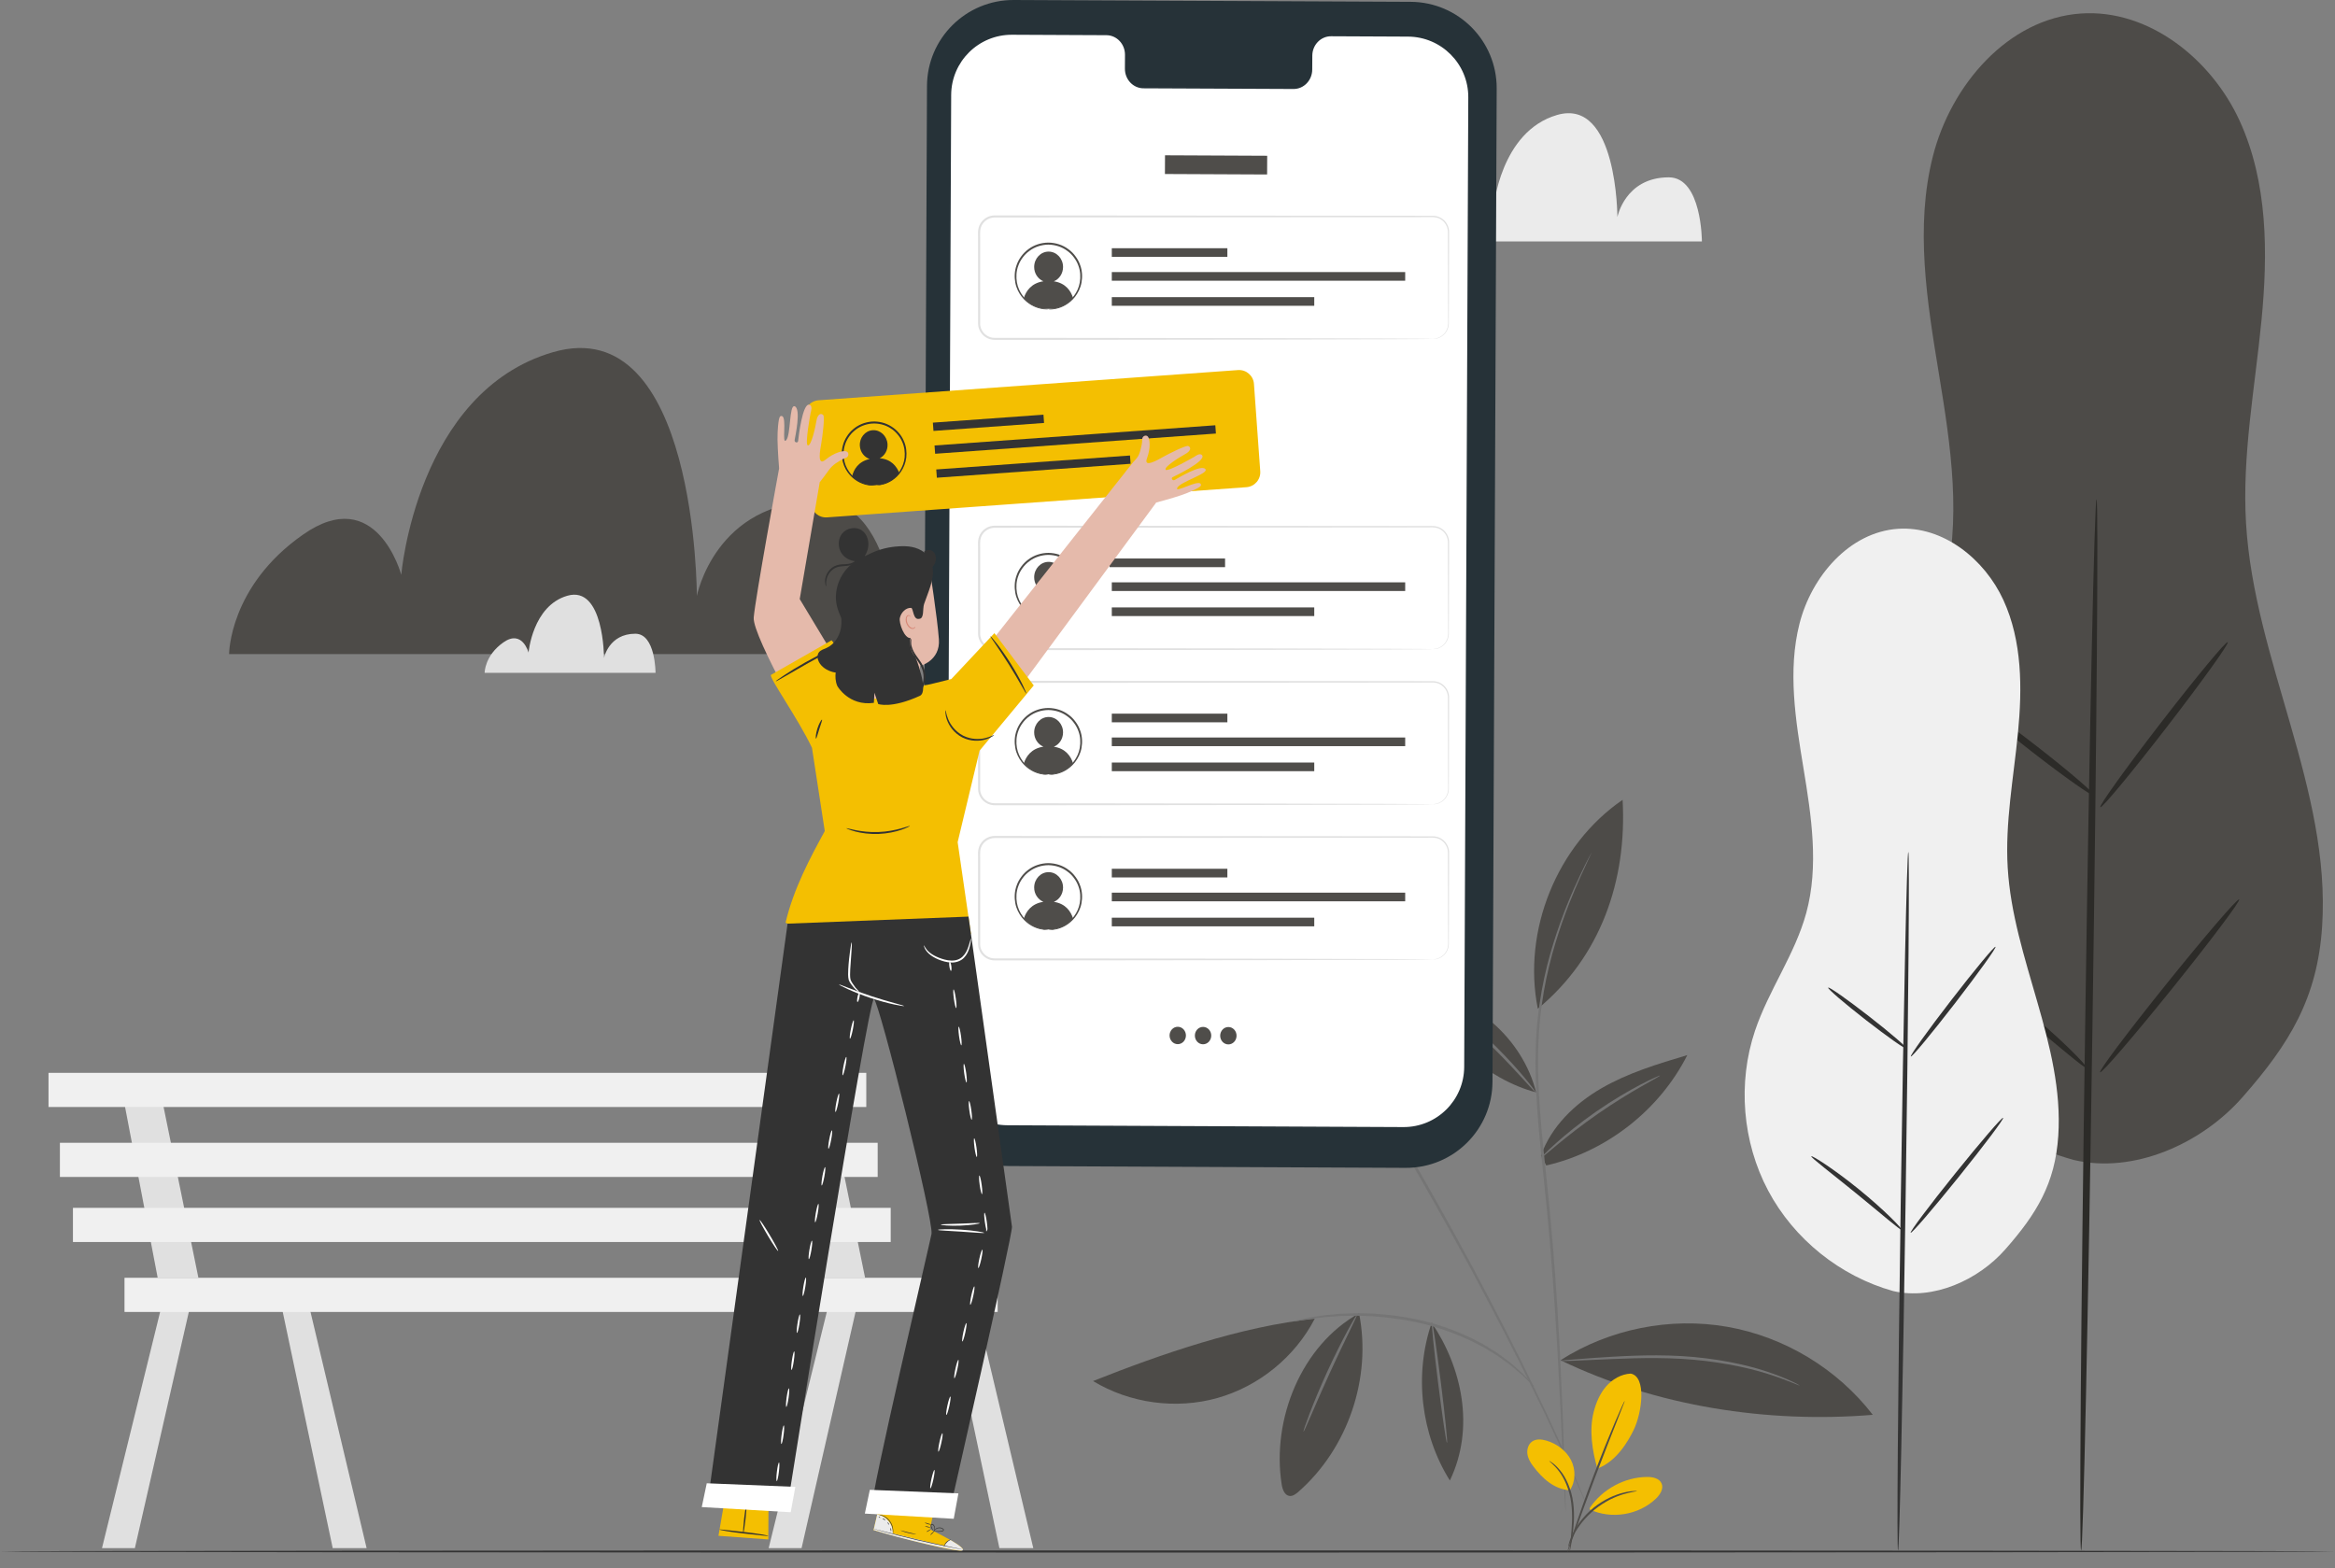 <svg width="530" height="356" viewBox="0 0 530 356" fill="none" xmlns="http://www.w3.org/2000/svg">
<rect x="0" y="0" width="530" height="356" fill="#808080" stroke="none"/>
<g clip-path="url(#clip0_1_6460)">
<path d="M322.631 54.809H386.296C386.296 54.809 386.305 40.256 378.784 40.256C368.856 40.256 367.115 49.28 367.115 49.28C367.115 49.28 367.115 22.118 353.427 26.099C340.477 29.872 339.007 47.263 339.007 47.263C339.007 47.263 336.681 38.518 329.656 43.444C322.631 48.37 322.631 54.809 322.631 54.809Z" fill="#EBEBEB"/>
<path d="M52 148.482H204C204 148.482 204.035 113.725 186.051 113.725C162.343 113.725 158.174 135.284 158.174 135.284C158.174 135.284 158.174 70.428 125.491 79.956C94.576 88.954 91.078 130.485 91.078 130.485C91.078 130.485 85.495 109.596 68.748 121.382C52 133.097 52 148.482 52 148.482Z" fill="#4D4B48"/>
<path d="M110 152.733H148.794C148.794 152.733 148.803 143.862 144.213 143.862C138.162 143.862 137.098 149.365 137.098 149.365C137.098 149.365 137.098 132.812 128.757 135.244C120.866 137.54 119.973 148.14 119.973 148.14C119.973 148.14 118.549 142.809 114.274 145.817C110 148.807 110 152.733 110 152.733Z" fill="#E0E0E0"/>
<path d="M284.713 206.509C282.279 187.696 269.616 169.277 252.433 159.864C256.948 177.925 270.094 196.02 284.713 206.509Z" fill="#4D4B48"/>
<path d="M304.986 237.709C290.237 221.913 270.198 211.139 248.884 207.535C260.298 226.82 282.823 238.955 305.204 237.852" fill="#4D4B48"/>
<path d="M309.054 243.696C298.21 247.02 287.043 249.683 275.698 249.813C264.35 249.931 252.74 247.349 243.4 240.922C264.675 235.075 287.671 235.697 308.599 242.689" fill="#4D4B48"/>
<path d="M297.514 223.491C297.325 201.158 302.497 184.239 315.633 168.072C319.666 177.846 320.083 189.076 316.793 199.129C313.502 209.182 306.536 217.987 297.514 223.491Z" fill="#4D4B48"/>
<path d="M348.674 247.971C345.62 235.802 334.555 226.074 322.098 224.616C325.973 235.108 337.838 245.2 348.674 247.971Z" fill="#4D4B48"/>
<path d="M349.055 228.991C345.5 211.275 353.407 191.782 368.3 181.566C369.326 199.979 363.268 217.232 349.055 228.991Z" fill="#4D4B48"/>
<path d="M349.779 262.292C352.108 255.71 357.459 250.544 363.5 247.045C369.54 243.546 376.292 241.517 382.987 239.516C376.67 252.008 364.613 261.441 350.968 264.572" fill="#4D4B48"/>
<path d="M354.207 308.779C365.295 301.686 379.08 298.924 392.053 301.193C405.027 303.463 417.055 310.737 425.086 321.176C401.115 323.15 375.862 319.234 354.207 308.779Z" fill="#4D4B48"/>
<path d="M324.966 300.278C331.833 310.415 334.845 324.134 329.091 336.088C322.497 325.558 320.935 312.024 324.966 300.278Z" fill="#4D4B48"/>
<path d="M308.481 298.138C311.4 312.812 305.933 328.846 294.674 338.682C294.109 339.169 293.446 339.67 292.712 339.592C291.57 339.462 291.087 338.082 290.914 336.947C288.602 322.17 295.401 305.387 308.481 298.138Z" fill="#4D4B48"/>
<path d="M298.427 299.349C293.944 308.027 285.741 314.705 276.338 317.352C266.934 319.998 256.458 318.578 248.103 313.508C263.642 307.336 281.801 301.077 298.427 299.349Z" fill="#4D4B48"/>
<path d="M260.673 171.936C260.661 171.939 260.754 172.091 260.945 172.369C261.155 172.668 261.444 173.071 261.805 173.595C262.59 174.688 263.719 176.246 265.175 178.248C266.657 180.255 268.413 182.747 270.459 185.642C271.481 187.089 272.569 188.633 273.733 190.271C274.876 191.926 276.073 193.682 277.328 195.511C282.402 202.835 288.245 211.703 294.642 221.613C300.984 231.551 307.802 242.566 314.746 254.271C321.646 266.001 328.018 277.291 333.635 287.646C339.188 298.043 344.102 307.46 347.983 315.482C348.968 317.487 349.901 319.392 350.781 321.197C351.625 323.011 352.431 324.735 353.178 326.335C354.687 329.543 355.982 332.302 356.969 334.586C357.984 336.836 358.762 338.593 359.318 339.826C359.579 340.403 359.792 340.853 359.946 341.179C360.093 341.482 360.174 341.637 360.174 341.637C360.186 341.634 360.129 341.472 360.005 341.163C359.86 340.821 359.682 340.362 359.433 339.782C358.912 338.539 358.155 336.764 357.199 334.497C356.244 332.191 354.981 329.411 353.496 326.196C352.758 324.581 351.966 322.866 351.131 321.036C350.263 319.228 349.339 317.308 348.365 315.301C344.525 307.241 339.655 297.8 334.123 287.384C328.522 276.999 322.171 265.691 315.259 253.964C308.314 242.259 301.47 231.238 295.108 221.319C288.678 211.43 282.803 202.584 277.674 195.288C276.395 193.466 275.186 191.714 274.034 190.073C272.858 188.439 271.75 186.913 270.716 185.469C268.65 182.592 266.862 180.122 265.348 178.137C263.863 176.168 262.702 174.632 261.881 173.548C261.488 173.046 261.19 172.658 260.969 172.363C260.798 172.066 260.685 171.932 260.673 171.936Z" fill="#757575"/>
<path d="M361.302 193.482C361.287 193.473 361.219 193.594 361.102 193.817C360.957 194.073 360.784 194.413 360.556 194.832C360.078 195.727 359.406 197.07 358.589 198.809C356.944 202.291 354.692 207.402 352.632 213.987C350.568 220.56 348.842 228.68 348.589 237.806C348.262 246.939 349.268 256.939 350.379 267.367C352.631 288.24 353.577 307.235 354.255 320.975C354.579 327.818 354.828 333.371 355.009 337.251C355.112 339.143 355.178 340.626 355.239 341.677C355.268 342.152 355.299 342.538 355.315 342.826C355.336 343.088 355.348 343.224 355.36 343.221C355.372 343.218 355.375 343.09 355.377 342.822C355.373 342.531 355.369 342.15 355.364 341.668C355.341 340.619 355.299 339.13 355.258 337.233C355.124 333.34 354.941 327.794 354.703 320.941C354.138 307.195 353.263 288.18 351.004 267.283C349.878 256.846 348.871 246.886 349.164 237.813C349.379 228.735 351.044 220.67 353.045 214.102C355.032 207.524 357.229 202.403 358.803 198.89C359.589 197.134 360.223 195.789 360.655 194.868C360.853 194.432 361.014 194.095 361.141 193.819C361.261 193.607 361.314 193.478 361.302 193.482Z" fill="#757575"/>
<path d="M293.452 299.984C293.458 300.008 293.669 299.988 294.06 299.931C294.522 299.854 295.082 299.763 295.766 299.663C296.142 299.598 296.554 299.522 296.992 299.452C297.449 299.402 297.941 299.343 298.469 299.273C299.527 299.146 300.724 298.969 302.067 298.903C302.741 298.857 303.438 298.805 304.16 298.745C304.894 298.733 305.652 298.715 306.436 298.702C308.005 298.625 309.691 298.745 311.458 298.791C314.985 299.038 318.857 299.521 322.829 300.46C326.796 301.425 330.454 302.794 333.672 304.271C335.253 305.069 336.764 305.796 338.081 306.654C339.453 307.432 340.631 308.29 341.727 309.082C342.845 309.816 343.716 310.669 344.547 311.33C345.378 311.991 346.039 312.635 346.555 313.167C347.054 313.64 347.46 314.049 347.8 314.362C348.092 314.638 348.256 314.771 348.265 314.755C348.285 314.737 348.154 314.583 347.89 314.274C347.579 313.927 347.193 313.5 346.72 312.982C346.221 312.42 345.589 311.742 344.764 311.054C343.946 310.351 343.095 309.48 341.979 308.707C340.904 307.897 339.725 306.989 338.346 306.186C337.022 305.305 335.502 304.542 333.915 303.721C330.684 302.196 326.992 300.799 322.971 299.823C318.957 298.871 315.038 298.401 311.482 298.187C309.694 298.159 308 298.054 306.414 298.161C305.621 298.189 304.855 298.223 304.124 298.247C303.391 298.309 302.684 298.377 302.017 298.447C300.669 298.539 299.467 298.743 298.406 298.909C297.882 298.99 297.393 299.062 296.931 299.138C296.487 299.235 296.079 299.323 295.709 299.412C295.041 299.571 294.479 299.7 294.024 299.801C293.646 299.905 293.448 299.972 293.452 299.984Z" fill="#757575"/>
<path d="M266.482 220.064C266.468 220.106 266.989 220.381 267.946 220.855C269.03 221.37 270.393 222.024 272.032 222.805C275.495 224.431 280.298 226.628 285.614 229.027C290.93 231.427 295.767 233.564 299.274 235.076C300.945 235.785 302.342 236.378 303.436 236.839C304.424 237.241 304.976 237.444 305.005 237.411C305.019 237.369 304.498 237.093 303.541 236.62C302.458 236.105 301.095 235.451 299.455 234.67C295.992 233.044 291.189 230.846 285.877 228.459C280.56 226.06 275.738 223.931 272.216 222.411C270.545 221.702 269.148 221.108 268.043 220.65C267.063 220.234 266.511 220.03 266.482 220.064Z" fill="#757575"/>
<path d="M268.397 242.34C268.395 242.518 277.532 242.82 288.805 243.028C300.077 243.236 309.213 243.257 309.215 243.079C309.217 242.9 300.08 242.599 288.807 242.391C277.538 242.195 268.402 242.173 268.397 242.34Z" fill="#757575"/>
<path d="M297.122 225.342C297.164 225.356 297.35 224.834 297.651 223.898C297.994 222.837 298.425 221.497 298.94 219.905C300.032 216.538 301.632 211.925 303.645 206.918C305.67 201.907 307.715 197.476 309.248 194.28C309.979 192.781 310.581 191.508 311.068 190.509C311.496 189.615 311.712 189.11 311.682 189.093C311.64 189.079 311.348 189.541 310.857 190.389C310.358 191.252 309.675 192.509 308.851 194.084C307.215 197.232 305.093 201.659 303.06 206.685C301.038 211.707 299.501 216.367 298.511 219.782C298.015 221.483 297.647 222.869 297.418 223.836C297.185 224.79 297.08 225.328 297.122 225.342Z" fill="#757575"/>
<path d="M329.575 229.038C329.517 229.105 330.645 230.104 332.446 231.744C334.243 233.372 336.716 235.653 339.332 238.263C341.95 240.885 344.228 243.334 345.869 245.133C347.498 246.934 348.507 248.055 348.58 247.997C348.641 247.942 347.769 246.719 346.207 244.836C344.659 242.961 342.412 240.44 339.778 237.809C337.145 235.178 334.622 232.949 332.732 231.398C330.853 229.843 329.621 228.975 329.575 229.038Z" fill="#757575"/>
<path d="M349.691 262.94C349.761 263.01 351.141 261.789 353.449 259.88C355.746 257.974 358.993 255.412 362.727 252.817C366.473 250.218 370.005 248.086 372.597 246.607C375.19 245.128 376.831 244.256 376.781 244.168C376.757 244.123 376.336 244.303 375.565 244.643C374.794 244.983 373.707 245.512 372.374 246.211C369.716 247.593 366.125 249.691 362.355 252.296C358.589 254.913 355.373 257.543 353.141 259.546C352.017 260.543 351.143 261.382 350.557 261.976C349.967 262.559 349.658 262.911 349.691 262.94Z" fill="#757575"/>
<path d="M353.919 308.935C353.925 308.958 354.119 308.968 354.488 308.968C354.931 308.961 355.463 308.954 356.108 308.941C357.617 308.88 359.628 308.796 362.052 308.686C367.07 308.484 374.018 308.042 381.65 308.466C389.288 308.914 396.114 310.286 400.899 311.775C403.29 312.515 405.202 313.221 406.494 313.754C407.794 314.273 408.515 314.583 408.529 314.541C408.538 314.526 408.369 314.42 408.04 314.243C407.715 314.079 407.232 313.805 406.583 313.526C405.311 312.923 403.418 312.149 401.023 311.347C396.243 309.741 389.359 308.296 381.667 307.838C373.969 307.406 367.017 307.926 362.005 308.241C359.577 308.428 357.571 308.575 356.066 308.698C354.686 308.812 353.918 308.884 353.919 308.935Z" fill="#757575"/>
<path d="M328.449 327.59C328.621 327.568 327.997 321.394 327.045 313.796C326.092 306.199 325.187 300.064 325.011 300.074C324.84 300.096 325.463 306.271 326.416 313.868C327.369 321.466 328.277 327.612 328.449 327.59Z" fill="#757575"/>
<path d="M295.871 325.009C295.955 325.037 296.608 323.534 297.667 321.105C298.722 318.664 300.175 315.312 301.854 311.631C303.534 307.949 305.131 304.659 306.289 302.266C307.446 299.874 308.157 298.393 308.069 298.353C308.027 298.34 307.804 298.681 307.421 299.321C307.038 299.961 306.508 300.896 305.876 302.062C304.613 304.395 302.962 307.675 301.271 311.359C299.58 315.044 298.191 318.442 297.237 320.931C296.765 322.168 296.397 323.185 296.159 323.887C295.935 324.597 295.829 324.995 295.871 325.009Z" fill="#757575"/>
<path d="M188.621 293.95L174.472 351.443H181.939L195.077 293.95H188.621Z" fill="#E0E0E0"/>
<path d="M214.682 293.95L226.846 351.443H234.538L220.886 293.95H214.682Z" fill="#E0E0E0"/>
<path d="M178.981 247.417L187.115 290.069H196.358L187.665 247.417H178.981Z" fill="#E0E0E0"/>
<path d="M37.297 293.95L23.148 351.443H30.614L43.744 293.95H37.297Z" fill="#E0E0E0"/>
<path d="M63.357 293.95L75.522 351.443H83.214L69.561 293.95H63.357Z" fill="#E0E0E0"/>
<path d="M27.648 247.417L35.791 290.069H45.034L36.341 247.417H27.648Z" fill="#E0E0E0"/>
<path d="M196.628 243.544H11.01V251.298H196.628V243.544Z" fill="#F0F0F0"/>
<path d="M199.216 259.422H13.598V267.176H199.216V259.422Z" fill="#F0F0F0"/>
<path d="M202.174 274.191H16.556V281.945H202.174V274.191Z" fill="#F0F0F0"/>
<path d="M226.45 290.069H28.261V297.823H226.45V290.069Z" fill="#F0F0F0"/>
<path d="M470.679 263.316C452.6 258.264 436.799 245.558 428.01 228.992C419.221 212.426 417.566 192.23 423.534 174.458C428.2 160.588 437.179 148.383 441.03 134.255C445.398 118.231 442.794 101.232 440.095 84.855C437.396 68.465 434.642 51.52 438.738 35.428C442.834 19.336 455.733 4.219 472.321 3.068C487.715 2.012 501.915 13.39 508.344 27.396C514.76 41.402 514.8 57.466 513.308 72.786C511.816 88.106 508.887 103.426 509.809 118.8C511.667 149.927 529.123 179.226 527.075 210.34C526.003 226.54 519.724 236.916 508.982 249.093C499.732 259.632 484.324 266.54 470.679 263.316Z" fill="#4D4B48"/>
<path d="M475.874 113.354C476.335 113.354 475.928 166.778 474.952 232.662C473.989 298.561 472.836 351.957 472.375 351.957C471.914 351.943 472.321 298.534 473.297 232.635C474.26 166.75 475.413 113.341 475.874 113.354Z" fill="#2C2B28"/>
<path d="M505.645 145.782C506.011 146.067 499.826 154.668 491.851 165.017C483.863 175.366 477.095 183.52 476.742 183.235C476.376 182.951 482.547 174.35 490.536 164.001C498.524 153.652 505.292 145.498 505.645 145.782Z" fill="#2C2B28"/>
<path d="M475.278 180.54C474.993 180.906 468.781 176.53 461.389 170.787C453.997 165.03 448.247 160.086 448.518 159.721C448.803 159.355 455.015 163.73 462.406 169.473C469.798 175.23 475.563 180.188 475.278 180.54Z" fill="#2C2B28"/>
<path d="M473.623 242.415C473.297 242.767 466.597 236.888 458.093 229.98C449.589 223.045 442.482 217.695 442.753 217.302C442.997 216.936 450.579 221.718 459.137 228.694C467.709 235.656 473.921 242.103 473.623 242.415Z" fill="#2C2B28"/>
<path d="M508.25 204.176C508.602 204.461 501.834 213.482 493.113 224.319C484.392 235.155 477.041 243.702 476.675 243.418C476.322 243.133 483.09 234.112 491.811 223.276C500.532 212.439 507.883 203.878 508.25 204.176Z" fill="#2C2B28"/>
<path d="M429.695 293.074C417.674 289.715 407.169 281.267 401.325 270.253C395.482 259.239 394.382 245.812 398.35 233.996C401.452 224.774 407.421 216.66 409.982 207.267C412.886 196.613 411.155 185.31 409.36 174.422C407.566 163.525 405.735 152.259 408.458 141.56C411.182 130.861 419.757 120.811 430.786 120.045C441.021 119.343 450.462 126.908 454.737 136.22C459.002 145.532 459.029 156.213 458.037 166.398C457.045 176.584 455.097 186.769 455.711 196.991C456.946 217.686 468.552 237.166 467.19 257.852C466.478 268.623 462.302 275.522 455.161 283.618C449.011 290.624 438.767 295.217 429.695 293.074Z" fill="#F0F0F0"/>
<path d="M433.149 193.371C433.455 193.371 433.185 228.89 432.535 272.694C431.895 316.507 431.129 352.008 430.822 352.008C430.515 351.999 430.786 316.489 431.435 272.676C432.075 228.872 432.842 193.362 433.149 193.371Z" fill="#333333"/>
<path d="M452.942 214.931C453.186 215.12 449.074 220.838 443.771 227.719C438.46 234.599 433.96 240.021 433.726 239.832C433.482 239.643 437.585 233.924 442.897 227.043C448.208 220.163 452.708 214.741 452.942 214.931Z" fill="#333333"/>
<path d="M432.752 238.039C432.562 238.283 428.432 235.374 423.518 231.555C418.603 227.728 414.78 224.441 414.96 224.198C415.149 223.954 419.28 226.863 424.194 230.682C429.109 234.509 432.941 237.805 432.752 238.039Z" fill="#333333"/>
<path d="M431.652 279.178C431.435 279.412 426.981 275.504 421.326 270.911C415.672 266.3 410.947 262.742 411.128 262.481C411.29 262.238 416.331 265.417 422.021 270.055C427.72 274.684 431.85 278.971 431.652 279.178Z" fill="#333333"/>
<path d="M454.674 253.755C454.908 253.944 450.408 259.942 444.61 267.146C438.812 274.351 433.924 280.034 433.681 279.844C433.446 279.655 437.946 273.657 443.744 266.453C449.543 259.248 454.43 253.556 454.674 253.755Z" fill="#333333"/>
<path d="M530 352.199C530 352.335 411.346 352.443 265.009 352.443C118.626 352.443 0 352.335 0 352.199C0 352.064 118.626 351.956 265.009 351.956C411.346 351.956 530 352.064 530 352.199Z" fill="#333333"/>
<path d="M370.145 311.817C367.981 311.916 365.961 313.105 364.545 314.744C363.129 316.383 362.273 318.437 361.732 320.535C360.686 324.588 361.389 329.352 362.579 333.368C366.953 331.765 369.613 327.073 370.812 324.606C372.715 320.706 373.779 312.511 370.145 311.817Z" fill="#F4BF01"/>
<path d="M356.312 338.312C357.674 336.313 357.683 333.557 356.574 331.414C355.465 329.271 353.345 327.731 351.028 327.037C349.955 326.722 348.71 326.587 347.791 327.217C346.925 327.803 346.564 328.946 346.681 329.982C346.799 331.018 347.34 331.963 347.971 332.801C350.126 335.674 352.741 338.051 356.312 338.312Z" fill="#F4BF01"/>
<path d="M356.276 352.217C356.312 352.226 356.384 351.92 356.492 351.362C356.601 350.804 356.745 350.002 356.88 349.002C357.151 347.012 357.484 344.193 357.088 341.104C356.682 338.006 355.428 335.368 354.121 333.792C353.472 332.999 352.858 332.441 352.399 332.107C351.939 331.765 351.659 331.621 351.65 331.648C351.587 331.72 352.669 332.396 353.868 333.999C355.077 335.575 356.24 338.15 356.637 341.167C357.025 344.184 356.754 346.967 356.565 348.966C356.348 350.966 356.213 352.208 356.276 352.217Z" fill="#4F4D4A"/>
<path d="M368.783 317.977C368.756 317.968 368.522 318.428 368.134 319.274C367.746 320.121 367.205 321.355 366.547 322.895C365.24 325.966 363.499 330.234 361.696 334.989C359.892 339.754 358.368 344.103 357.322 347.264C356.799 348.849 356.384 350.128 356.114 351.029C355.843 351.92 355.708 352.416 355.735 352.434C355.762 352.443 355.96 351.965 356.285 351.092C356.628 350.137 357.088 348.885 357.629 347.381C358.756 344.247 360.334 339.916 362.128 335.161C363.932 330.405 365.618 326.119 366.845 323.021C367.431 321.526 367.918 320.292 368.288 319.346C368.648 318.482 368.82 317.995 368.783 317.977Z" fill="#4F4D4A"/>
<path d="M360.866 342.293C363.707 338.06 368.702 335.35 373.797 335.278C375.096 335.26 376.638 335.566 377.152 336.764C377.666 337.961 376.809 339.285 375.871 340.195C371.976 343.95 365.69 344.968 360.803 342.635" fill="#F4BF01"/>
<path d="M371.561 338.466C371.561 338.43 371.263 338.439 370.713 338.475C370.443 338.493 370.109 338.52 369.73 338.592C369.352 338.664 368.91 338.718 368.441 338.862C367.494 339.087 366.394 339.483 365.231 340.033C364.076 340.609 362.859 341.347 361.696 342.275C360.541 343.221 359.567 344.265 358.774 345.274C357.998 346.301 357.385 347.291 356.97 348.174C356.736 348.597 356.592 349.02 356.447 349.372C356.294 349.723 356.195 350.047 356.132 350.308C355.978 350.831 355.915 351.119 355.951 351.128C356.042 351.155 356.366 350.002 357.277 348.318C357.719 347.471 358.35 346.526 359.126 345.535C359.928 344.563 360.884 343.554 362.011 342.635C363.147 341.726 364.329 340.996 365.447 340.411C366.574 339.852 367.638 339.438 368.558 339.177C370.38 338.646 371.579 338.556 371.561 338.466Z" fill="#4F4D4A"/>
<path d="M319.052 265.113L228.984 264.699C218.154 264.654 209.407 255.837 209.452 245.021L210.408 19.515C210.453 8.691 219.281 -0.045 230.12 -7.08388e-05L320.188 0.414C331.018 0.468 339.765 9.276 339.72 20.092L338.764 245.598C338.719 256.423 329.891 265.167 319.052 265.113Z" fill="#263238"/>
<path d="M319.593 8.312L302.126 8.231C299.781 8.222 297.878 10.195 297.869 12.635L297.851 15.796C297.842 18.237 295.931 20.218 293.595 20.2L259.554 20.047C257.209 20.038 255.324 18.048 255.333 15.598L255.351 12.437C255.36 9.996 253.476 7.997 251.131 7.988L244.99 7.961L229.705 7.889C222.113 7.853 215.935 13.977 215.899 21.551L214.971 241.662C214.935 249.236 221.057 255.405 228.65 255.441L318.538 255.855C326.13 255.891 332.308 249.776 332.344 242.193L333.272 22.082C333.299 14.517 327.177 8.348 319.593 8.312Z" fill="white"/>
<path d="M287.629 35.357L264.436 35.25L264.416 39.501L287.61 39.608L287.629 35.357Z" fill="#4F4D4A"/>
<path d="M239.21 63.86C240.427 63.356 241.284 62.104 241.293 60.627C241.302 58.7 239.841 57.124 238.029 57.115C236.216 57.106 234.746 58.664 234.737 60.591C234.728 62.077 235.603 63.338 236.829 63.851C234.07 64.265 232.889 66.094 232.384 67.661C233.529 68.966 235.125 69.858 236.937 70.11L238.957 70.119C240.797 69.876 242.411 68.975 243.574 67.652C243.078 66.085 241.924 64.265 239.21 63.86Z" fill="#4F4D4A"/>
<path d="M237.974 70.2C237.974 70.146 238.642 70.182 239.769 69.876C240.878 69.579 242.51 68.831 243.764 67.156C244.377 66.328 244.9 65.283 245.098 64.085C245.297 62.897 245.252 61.555 244.765 60.285C244.539 59.645 244.197 59.024 243.773 58.457C243.358 57.88 242.835 57.358 242.231 56.935C241.049 56.043 239.526 55.548 237.956 55.53C236.387 55.548 234.872 56.043 233.682 56.935C233.078 57.367 232.564 57.88 232.14 58.457C231.716 59.024 231.374 59.645 231.148 60.285C230.661 61.555 230.616 62.897 230.815 64.085C231.022 65.283 231.536 66.328 232.149 67.156C233.403 68.831 235.035 69.579 236.144 69.876C237.307 70.173 237.974 70.146 237.974 70.2C237.974 70.218 237.812 70.227 237.497 70.227C237.181 70.236 236.712 70.191 236.135 70.056C234.981 69.804 233.267 69.084 231.915 67.364C231.256 66.508 230.688 65.427 230.454 64.166C230.228 62.915 230.255 61.501 230.76 60.141C230.995 59.456 231.347 58.799 231.797 58.196C232.239 57.583 232.789 57.025 233.421 56.566C234.674 55.62 236.297 55.08 237.965 55.071C239.634 55.089 241.257 55.62 242.51 56.575C243.151 57.034 243.701 57.592 244.133 58.205C244.584 58.808 244.936 59.465 245.171 60.15C245.676 61.501 245.703 62.924 245.477 64.175C245.243 65.436 244.675 66.517 244.016 67.373C242.664 69.093 240.95 69.822 239.796 70.074C239.21 70.209 238.741 70.245 238.434 70.245C238.137 70.218 237.974 70.218 237.974 70.2Z" fill="#4F4D4A"/>
<path d="M325.229 76.919C325.229 76.901 325.463 76.919 325.896 76.829C326.329 76.738 326.987 76.522 327.618 75.928C328.25 75.352 328.791 74.325 328.709 73.046C328.7 71.767 328.7 70.29 328.691 68.633C328.682 65.31 328.664 61.248 328.655 56.538C328.655 55.359 328.646 54.143 328.646 52.882C328.719 51.657 328.078 50.396 326.96 49.748C325.851 49.046 324.399 49.352 322.992 49.289C321.577 49.289 320.134 49.298 318.646 49.298C294.866 49.316 262.051 49.343 225.792 49.37C224.728 49.37 223.691 49.901 223.086 50.766C222.771 51.189 222.59 51.693 222.509 52.216C222.446 52.72 222.482 53.314 222.473 53.864C222.473 56.097 222.473 58.322 222.473 60.528C222.473 64.932 222.473 69.273 222.473 73.541C222.509 74.541 223.032 75.496 223.844 76.072C224.241 76.369 224.71 76.567 225.197 76.648C225.674 76.729 226.207 76.693 226.73 76.702C228.831 76.702 230.905 76.702 232.961 76.702C237.073 76.702 241.095 76.711 245.026 76.711C260.735 76.729 274.883 76.748 286.769 76.766C298.645 76.793 308.249 76.82 314.913 76.838C318.222 76.856 320.801 76.874 322.56 76.882C323.425 76.892 324.083 76.901 324.552 76.91C324.994 76.901 325.229 76.919 325.229 76.919C325.229 76.919 325.003 76.937 324.552 76.946C324.092 76.955 323.425 76.955 322.56 76.973C320.792 76.982 318.222 77 314.913 77.018C308.258 77.036 298.645 77.063 286.769 77.09C274.883 77.108 260.735 77.117 245.026 77.144C241.095 77.144 237.073 77.153 232.961 77.153C230.905 77.153 228.831 77.153 226.73 77.153C226.207 77.144 225.683 77.189 225.115 77.09C224.565 77 224.033 76.766 223.573 76.441C222.654 75.793 222.049 74.694 222.013 73.559C222.013 69.291 222.004 64.941 222.004 60.528C222.004 58.322 222.004 56.106 222.004 53.864C222.013 53.296 221.968 52.765 222.04 52.153C222.131 51.558 222.338 50.982 222.699 50.495C223.384 49.505 224.574 48.892 225.792 48.901C262.042 48.928 294.866 48.956 318.646 48.974C320.134 48.974 321.577 48.983 322.992 48.983C323.696 48.983 324.399 48.983 325.084 48.983C325.788 48.965 326.509 49.136 327.104 49.496C328.322 50.198 329.007 51.594 328.917 52.891C328.917 54.152 328.908 55.368 328.908 56.547C328.89 61.257 328.881 65.319 328.872 68.642C328.863 70.299 328.854 71.776 328.854 73.055C328.935 74.361 328.349 75.433 327.691 76.009C327.032 76.612 326.356 76.82 325.914 76.891C325.463 76.946 325.229 76.919 325.229 76.919Z" fill="#E0E0E0"/>
<path d="M278.59 56.349H252.358V58.313H278.59V56.349Z" fill="#4F4D4A"/>
<path d="M298.311 67.453H252.358V69.417H298.311V67.453Z" fill="#4F4D4A"/>
<path d="M318.952 61.762H252.358V63.725H318.952V61.762Z" fill="#4F4D4A"/>
<path d="M239.21 134.295C240.427 133.79 241.284 132.539 241.293 131.062C241.302 129.134 239.841 127.558 238.029 127.549C236.216 127.54 234.746 129.098 234.737 131.026C234.728 132.512 235.603 133.772 236.829 134.286C234.07 134.7 232.889 136.528 232.384 138.095C233.529 139.401 235.125 140.293 236.937 140.545L238.957 140.554C240.797 140.311 242.411 139.41 243.574 138.086C243.078 136.519 241.924 134.7 239.21 134.295Z" fill="#4F4D4A"/>
<path d="M237.974 140.635C237.974 140.581 238.642 140.617 239.769 140.311C240.878 140.014 242.51 139.266 243.764 137.591C244.377 136.762 244.9 135.718 245.098 134.52C245.297 133.331 245.252 131.989 244.765 130.719C244.539 130.08 244.197 129.459 243.773 128.891C243.358 128.315 242.835 127.793 242.231 127.369C241.049 126.478 239.526 125.982 237.956 125.964C236.387 125.982 234.872 126.478 233.682 127.369C233.078 127.802 232.564 128.315 232.14 128.891C231.716 129.459 231.374 130.08 231.148 130.719C230.661 131.989 230.616 133.331 230.815 134.52C231.022 135.718 231.536 136.762 232.149 137.591C233.403 139.266 235.035 140.014 236.144 140.311C237.307 140.608 237.974 140.581 237.974 140.635C237.974 140.653 237.812 140.662 237.497 140.662C237.181 140.671 236.712 140.626 236.135 140.491C234.981 140.239 233.267 139.518 231.915 137.798C231.256 136.943 230.688 135.862 230.454 134.601C230.228 133.349 230.255 131.935 230.76 130.575C230.995 129.891 231.347 129.234 231.797 128.63C232.239 128.018 232.789 127.459 233.421 127C234.674 126.054 236.297 125.514 237.965 125.505C239.634 125.523 241.257 126.054 242.51 127.009C243.151 127.468 243.701 128.027 244.133 128.639C244.584 129.243 244.936 129.9 245.171 130.584C245.676 131.935 245.703 133.358 245.477 134.61C245.243 135.871 244.675 136.952 244.016 137.807C242.664 139.527 240.95 140.257 239.796 140.5C239.21 140.635 238.741 140.671 238.434 140.671C238.137 140.653 237.974 140.653 237.974 140.635Z" fill="#4F4D4A"/>
<path d="M325.229 147.353C325.229 147.335 325.463 147.353 325.896 147.263C326.329 147.173 326.987 146.957 327.618 146.363C328.25 145.786 328.791 144.759 328.709 143.481C328.7 142.202 328.7 140.725 328.691 139.068C328.682 135.745 328.664 131.683 328.655 126.973C328.655 125.793 328.646 124.577 328.646 123.317C328.719 122.092 328.078 120.831 326.96 120.183C325.851 119.48 324.399 119.786 322.992 119.723C321.577 119.723 320.134 119.732 318.646 119.732C294.866 119.75 262.051 119.777 225.792 119.804C224.728 119.804 223.691 120.336 223.086 121.2C222.771 121.624 222.59 122.128 222.509 122.65C222.446 123.155 222.482 123.749 222.473 124.298C222.473 126.532 222.473 128.756 222.473 130.963C222.473 135.366 222.473 139.707 222.473 143.976C222.509 144.976 223.032 145.93 223.844 146.507C224.241 146.804 224.71 147.002 225.197 147.083C225.674 147.164 226.207 147.128 226.73 147.137C228.831 147.137 230.905 147.137 232.961 147.137C237.073 147.137 241.095 147.146 245.026 147.146C260.735 147.164 274.883 147.182 286.769 147.2C298.645 147.236 308.249 147.254 314.913 147.272C318.222 147.29 320.801 147.308 322.56 147.317C323.425 147.326 324.083 147.335 324.552 147.344C324.994 147.335 325.229 147.353 325.229 147.353C325.229 147.353 325.003 147.371 324.552 147.38C324.092 147.389 323.425 147.389 322.56 147.407C320.792 147.416 318.222 147.434 314.913 147.452C308.258 147.47 298.645 147.497 286.769 147.524C274.883 147.542 260.735 147.551 245.026 147.578C241.095 147.578 237.073 147.587 232.961 147.587C230.905 147.587 228.831 147.587 226.73 147.587C226.207 147.578 225.683 147.623 225.115 147.524C224.565 147.434 224.033 147.2 223.573 146.876C222.654 146.227 222.049 145.129 222.013 143.994C222.013 139.725 222.004 135.375 222.004 130.963C222.004 128.756 222.004 126.541 222.004 124.298C222.013 123.731 221.968 123.2 222.04 122.587C222.131 121.993 222.338 121.416 222.699 120.93C223.384 119.939 224.574 119.327 225.792 119.336C262.042 119.363 294.866 119.39 318.646 119.408C320.134 119.408 321.577 119.417 322.992 119.417C323.696 119.417 324.399 119.417 325.084 119.417C325.788 119.399 326.509 119.57 327.104 119.93C328.322 120.633 329.007 122.029 328.917 123.326C328.917 124.586 328.908 125.802 328.908 126.982C328.89 131.692 328.881 135.754 328.872 139.077C328.863 140.734 328.854 142.211 328.854 143.49C328.935 144.795 328.349 145.867 327.691 146.444C327.032 147.047 326.356 147.254 325.914 147.326C325.463 147.38 325.229 147.353 325.229 147.353Z" fill="#E0E0E0"/>
<path d="M278.067 126.784H251.835V128.747H278.067V126.784Z" fill="#4F4D4A"/>
<path d="M298.311 137.888H252.358V139.851H298.311V137.888Z" fill="#4F4D4A"/>
<path d="M318.952 132.196H252.358V134.16H318.952V132.196Z" fill="#4F4D4A"/>
<path d="M239.21 169.507C240.427 169.003 241.284 167.751 241.293 166.274C241.302 164.347 239.841 162.771 238.029 162.762C236.216 162.753 234.746 164.311 234.737 166.238C234.728 167.724 235.603 168.985 236.829 169.498C234.07 169.913 232.889 171.741 232.384 173.308C233.529 174.614 235.125 175.505 236.937 175.757L238.957 175.766C240.797 175.523 242.411 174.623 243.574 173.299C243.078 171.732 241.924 169.922 239.21 169.507Z" fill="#4F4D4A"/>
<path d="M237.974 175.848C237.974 175.794 238.642 175.83 239.769 175.523C240.878 175.226 242.51 174.479 243.764 172.804C244.377 171.975 244.9 170.93 245.098 169.733C245.297 168.544 245.252 167.202 244.765 165.932C244.539 165.293 244.197 164.671 243.773 164.104C243.358 163.528 242.835 163.005 242.231 162.582C241.049 161.69 239.526 161.195 237.956 161.177C236.387 161.195 234.872 161.69 233.682 162.573C233.078 163.005 232.564 163.519 232.14 164.095C231.716 164.662 231.374 165.284 231.148 165.923C230.661 167.193 230.616 168.535 230.815 169.724C231.022 170.921 231.536 171.966 232.149 172.795C233.403 174.47 235.035 175.217 236.144 175.514C237.307 175.83 237.974 175.794 237.974 175.848C237.974 175.866 237.812 175.875 237.497 175.875C237.181 175.884 236.712 175.839 236.135 175.703C234.981 175.451 233.267 174.731 231.915 173.011C231.256 172.155 230.688 171.074 230.454 169.814C230.228 168.562 230.255 167.148 230.76 165.788C230.995 165.104 231.347 164.446 231.797 163.843C232.239 163.23 232.789 162.672 233.421 162.213C234.674 161.267 236.297 160.727 237.965 160.718C239.634 160.736 241.257 161.267 242.51 162.222C243.151 162.681 243.701 163.239 244.133 163.852C244.584 164.455 244.936 165.113 245.171 165.797C245.676 167.148 245.703 168.571 245.477 169.823C245.243 171.083 244.675 172.164 244.016 173.02C242.664 174.74 240.95 175.469 239.796 175.712C239.21 175.848 238.741 175.884 238.434 175.884C238.137 175.875 237.974 175.866 237.974 175.848Z" fill="#4F4D4A"/>
<path d="M325.229 182.566C325.229 182.548 325.463 182.566 325.896 182.476C326.329 182.386 326.987 182.17 327.618 181.575C328.25 180.999 328.791 179.972 328.709 178.693C328.7 177.414 328.7 175.938 328.691 174.28C328.682 170.957 328.664 166.896 328.655 162.186C328.655 161.006 328.646 159.79 328.646 158.529C328.719 157.304 328.078 156.044 326.96 155.395C325.851 154.693 324.399 154.999 322.992 154.936C321.577 154.936 320.134 154.945 318.646 154.945C294.866 154.963 262.051 154.99 225.792 155.017C224.728 155.017 223.691 155.548 223.086 156.413C222.771 156.836 222.59 157.34 222.509 157.863C222.446 158.367 222.482 158.962 222.473 159.511C222.473 161.744 222.473 163.969 222.473 166.175C222.473 170.579 222.473 174.92 222.473 179.189C222.509 180.188 223.032 181.143 223.844 181.719C224.241 182.016 224.71 182.215 225.197 182.296C225.674 182.377 226.207 182.341 226.73 182.35C228.831 182.35 230.905 182.35 232.961 182.35C237.073 182.35 241.095 182.359 245.026 182.359C260.735 182.377 274.883 182.395 286.769 182.413C298.645 182.44 308.249 182.467 314.913 182.485C318.222 182.503 320.801 182.521 322.56 182.53C323.425 182.539 324.083 182.548 324.552 182.557C324.994 182.548 325.229 182.566 325.229 182.566C325.229 182.566 325.003 182.584 324.552 182.593C324.092 182.602 323.425 182.602 322.56 182.62C320.792 182.629 318.222 182.647 314.913 182.665C308.258 182.683 298.645 182.71 286.769 182.737C274.883 182.755 260.735 182.764 245.026 182.791C241.095 182.791 237.073 182.8 232.961 182.8C230.905 182.8 228.831 182.8 226.73 182.8C226.207 182.791 225.683 182.836 225.115 182.737C224.565 182.647 224.033 182.413 223.573 182.088C222.654 181.44 222.049 180.341 222.013 179.207C222.013 174.938 222.004 170.588 222.004 166.175C222.004 163.969 222.004 161.753 222.004 159.511C222.013 158.944 221.968 158.412 222.04 157.8C222.131 157.205 222.338 156.629 222.699 156.143C223.384 155.152 224.574 154.54 225.792 154.549C262.042 154.576 294.866 154.603 318.646 154.621C320.134 154.621 321.577 154.63 322.992 154.63C323.696 154.63 324.399 154.63 325.084 154.63C325.788 154.612 326.509 154.783 327.104 155.143C328.322 155.846 329.007 157.241 328.917 158.538C328.917 159.799 328.908 161.015 328.908 162.195C328.89 166.905 328.881 170.966 328.872 174.289C328.863 175.947 328.854 177.423 328.854 178.702C328.935 180.008 328.349 181.08 327.691 181.656C327.032 182.26 326.356 182.467 325.914 182.539C325.463 182.602 325.229 182.566 325.229 182.566Z" fill="#E0E0E0"/>
<path d="M278.59 162.006H252.358V163.969H278.59V162.006Z" fill="#4F4D4A"/>
<path d="M298.311 173.101H252.358V175.064H298.311V173.101Z" fill="#4F4D4A"/>
<path d="M318.952 167.418H252.358V169.381H318.952V167.418Z" fill="#4F4D4A"/>
<path d="M239.21 204.729C240.427 204.225 241.284 202.973 241.293 201.496C241.302 199.569 239.841 197.993 238.029 197.984C236.216 197.975 234.746 199.533 234.737 201.46C234.728 202.946 235.603 204.207 236.829 204.72C234.07 205.135 232.889 206.963 232.384 208.53C233.529 209.836 235.125 210.727 236.937 210.979L238.957 210.988C240.797 210.745 242.411 209.845 243.574 208.521C243.078 206.954 241.924 205.135 239.21 204.729Z" fill="#4F4D4A"/>
<path d="M237.974 211.069C237.974 211.015 238.642 211.051 239.769 210.745C240.878 210.448 242.51 209.701 243.764 208.026C244.377 207.197 244.9 206.152 245.098 204.955C245.297 203.766 245.252 202.424 244.765 201.154C244.539 200.515 244.197 199.893 243.773 199.326C243.358 198.75 242.835 198.227 242.231 197.804C241.049 196.912 239.526 196.417 237.956 196.399C236.387 196.417 234.872 196.912 233.682 197.795C233.078 198.227 232.564 198.741 232.14 199.317C231.716 199.884 231.374 200.506 231.148 201.145C230.661 202.415 230.616 203.757 230.815 204.946C231.022 206.143 231.536 207.188 232.149 208.016C233.403 209.692 235.035 210.439 236.144 210.736C237.307 211.042 237.974 211.015 237.974 211.069C237.974 211.087 237.812 211.096 237.497 211.096C237.181 211.105 236.712 211.06 236.135 210.925C234.981 210.673 233.267 209.953 231.915 208.233C231.256 207.377 230.688 206.296 230.454 205.036C230.228 203.784 230.255 202.37 230.76 201.01C230.995 200.326 231.347 199.668 231.797 199.065C232.239 198.452 232.789 197.894 233.421 197.435C234.674 196.489 236.297 195.949 237.965 195.94C239.634 195.958 241.257 196.489 242.51 197.444C243.151 197.903 243.701 198.461 244.133 199.074C244.584 199.677 244.936 200.335 245.171 201.019C245.676 202.37 245.703 203.793 245.477 205.045C245.243 206.305 244.675 207.386 244.016 208.242C242.664 209.962 240.95 210.691 239.796 210.943C239.21 211.078 238.741 211.114 238.434 211.114C238.137 211.087 237.974 211.087 237.974 211.069Z" fill="#4F4D4A"/>
<path d="M325.229 217.788C325.229 217.77 325.463 217.788 325.896 217.698C326.329 217.608 326.987 217.391 327.618 216.797C328.25 216.221 328.791 215.194 328.709 213.915C328.7 212.636 328.7 211.159 328.691 209.502C328.682 206.179 328.664 202.118 328.655 197.408C328.655 196.228 328.646 195.012 328.646 193.751C328.719 192.526 328.078 191.266 326.96 190.617C325.851 189.915 324.399 190.221 322.992 190.158C321.577 190.158 320.134 190.167 318.646 190.167C294.866 190.185 262.051 190.212 225.792 190.239C224.728 190.239 223.691 190.77 223.086 191.635C222.771 192.058 222.59 192.562 222.509 193.085C222.446 193.589 222.482 194.183 222.473 194.733C222.473 196.966 222.473 199.191 222.473 201.397C222.473 205.801 222.473 210.142 222.473 214.411C222.509 215.41 223.032 216.365 223.844 216.941C224.241 217.238 224.71 217.436 225.197 217.518C225.674 217.599 226.207 217.563 226.73 217.572C228.831 217.572 230.905 217.572 232.961 217.572C237.073 217.572 241.095 217.581 245.026 217.581C260.735 217.599 274.883 217.617 286.769 217.635C298.645 217.662 308.249 217.689 314.913 217.707C318.222 217.725 320.801 217.743 322.56 217.752C323.425 217.761 324.083 217.77 324.552 217.779C324.994 217.77 325.229 217.788 325.229 217.788C325.229 217.788 325.003 217.806 324.552 217.815C324.092 217.824 323.425 217.824 322.56 217.842C320.792 217.851 318.222 217.869 314.913 217.887C308.258 217.905 298.645 217.932 286.769 217.959C274.883 217.977 260.735 217.986 245.026 218.013C241.095 218.013 237.073 218.022 232.961 218.022C230.905 218.022 228.831 218.022 226.73 218.022C226.207 218.013 225.683 218.058 225.115 217.959C224.565 217.869 224.033 217.635 223.573 217.31C222.654 216.662 222.049 215.563 222.013 214.429C222.013 210.16 222.004 205.81 222.004 201.397C222.004 199.191 222.004 196.975 222.004 194.733C222.013 194.165 221.968 193.634 222.04 193.022C222.131 192.427 222.338 191.851 222.699 191.365C223.384 190.374 224.574 189.762 225.792 189.771C262.042 189.798 294.866 189.825 318.646 189.843C320.134 189.843 321.577 189.852 322.992 189.852C323.696 189.852 324.399 189.852 325.084 189.852C325.788 189.834 326.509 190.005 327.104 190.365C328.322 191.067 329.007 192.463 328.917 193.76C328.917 195.021 328.908 196.237 328.908 197.417C328.89 202.127 328.881 206.188 328.872 209.511C328.863 211.168 328.854 212.645 328.854 213.924C328.935 215.23 328.349 216.302 327.691 216.878C327.032 217.482 326.356 217.689 325.914 217.761C325.463 217.815 325.229 217.788 325.229 217.788Z" fill="#E0E0E0"/>
<path d="M278.59 197.219H252.358V199.182H278.59V197.219Z" fill="#4F4D4A"/>
<path d="M298.311 208.323H252.358V210.286H298.311V208.323Z" fill="#4F4D4A"/>
<path d="M318.952 202.64H252.358V204.603H318.952V202.64Z" fill="#4F4D4A"/>
<path d="M269.184 235.07C269.175 236.159 268.346 237.042 267.318 237.033C266.29 237.024 265.469 236.141 265.469 235.052C265.478 233.962 266.308 233.079 267.336 233.088C268.364 233.088 269.184 233.98 269.184 235.07Z" fill="#4F4D4A"/>
<path d="M274.929 235.097C274.92 236.187 274.09 237.069 273.062 237.06C272.034 237.06 271.213 236.169 271.213 235.079C271.213 233.989 272.052 233.107 273.08 233.116C274.108 233.116 274.938 234.007 274.929 235.097Z" fill="#4F4D4A"/>
<path d="M280.673 235.124C280.673 236.214 279.834 237.096 278.806 237.087C277.778 237.087 276.958 236.196 276.958 235.106C276.967 234.016 277.796 233.134 278.824 233.143C279.852 233.143 280.682 234.025 280.673 235.124Z" fill="#4F4D4A"/>
<path d="M282.902 110.598L187.727 117.45C185.849 117.588 184.223 116.18 184.093 114.305L182.665 94.491C182.527 92.616 183.937 90.991 185.815 90.862L280.99 84.009C282.868 83.871 284.495 85.28 284.624 87.155L286.052 106.969C286.19 108.835 284.78 110.468 282.902 110.598Z" fill="#F4BF01"/>
<path d="M236.846 94.136L211.742 95.943L211.878 97.822L236.982 96.015L236.846 94.136Z" fill="#333333"/>
<path d="M256.488 103.403L212.51 106.569L212.646 108.448L256.624 105.282L256.488 103.403Z" fill="#333333"/>
<path d="M275.853 96.539L212.121 101.127L212.257 103.006L275.988 98.418L275.853 96.539Z" fill="#333333"/>
<path d="M199.676 104.031C200.801 103.46 201.545 102.208 201.45 100.799C201.32 98.95 199.815 97.55 198.084 97.662C196.354 97.783 195.047 99.373 195.168 101.214C195.264 102.64 196.181 103.789 197.392 104.195C194.779 104.783 193.775 106.614 193.403 108.144C194.597 109.31 196.181 110.054 197.929 110.175L199.867 110.045C201.606 109.691 203.094 108.714 204.115 107.366C203.535 105.889 202.307 104.238 199.676 104.031Z" fill="#333333"/>
<path d="M198.932 110.183C198.923 110.131 199.564 110.114 200.628 109.751C201.675 109.388 203.18 108.558 204.262 106.873C204.79 106.035 205.213 105.007 205.335 103.849C205.438 102.7 205.309 101.421 204.755 100.228C204.495 99.632 204.132 99.062 203.682 98.552C203.241 98.034 202.713 97.567 202.107 97.195C200.913 96.426 199.425 96.055 197.92 96.15C196.423 96.271 195.004 96.85 193.931 97.783C193.386 98.232 192.927 98.768 192.564 99.347C192.192 99.917 191.915 100.531 191.742 101.162C191.361 102.415 191.413 103.702 191.69 104.825C191.967 105.957 192.538 106.917 193.187 107.668C194.502 109.181 196.12 109.785 197.201 109.993C198.3 110.209 198.932 110.131 198.932 110.183C198.932 110.2 198.776 110.217 198.473 110.235C198.17 110.261 197.721 110.252 197.158 110.166C196.042 110.01 194.346 109.431 192.936 107.876C192.244 107.107 191.629 106.104 191.318 104.92C191.015 103.737 190.946 102.38 191.335 101.049C191.508 100.384 191.802 99.727 192.192 99.114C192.572 98.5 193.057 97.93 193.637 97.446C194.77 96.452 196.284 95.83 197.885 95.701C199.486 95.597 201.069 96.003 202.341 96.824C202.981 97.221 203.544 97.714 204.011 98.267C204.487 98.811 204.867 99.425 205.136 100.056C205.715 101.317 205.836 102.674 205.707 103.884C205.568 105.102 205.101 106.182 204.53 107.046C203.362 108.783 201.77 109.604 200.68 109.915C200.126 110.079 199.685 110.157 199.382 110.166C199.096 110.192 198.941 110.2 198.932 110.183Z" fill="#333333"/>
<path d="M164.348 341.305L163.076 348.641L174.394 349.462L174.428 342.255L164.348 341.305Z" fill="#F4BF01"/>
<path d="M169.436 341.408C169.531 341.417 169.436 342.921 169.237 344.752C169.029 346.593 168.787 348.071 168.701 348.062C168.605 348.053 168.701 346.55 168.9 344.718C169.107 342.877 169.349 341.391 169.436 341.408Z" fill="#333333"/>
<path d="M174.394 348.667C174.385 348.719 173.762 348.65 172.758 348.546C171.634 348.425 170.301 348.27 168.83 348.114C167.29 347.941 165.906 347.751 164.902 347.578C163.898 347.405 163.293 347.267 163.293 347.215C163.301 347.164 163.924 347.233 164.928 347.336C166.053 347.457 167.385 347.613 168.865 347.768C170.396 347.941 171.789 348.131 172.793 348.304C173.788 348.477 174.402 348.624 174.394 348.667Z" fill="#333333"/>
<path d="M211.054 347.163L212.498 340.752L200.489 337.978L198.274 347.336L199.009 347.552C202.28 348.503 215.708 352.149 218.079 351.994C220.727 351.812 211.054 347.163 211.054 347.163Z" fill="#F4BF01"/>
<path d="M202.652 348.244C202.712 347.198 202.375 346.144 201.709 345.332C201.051 344.519 200.134 343.966 199.104 343.811L198.326 347.164L202.652 348.244Z" fill="#EBEBEB"/>
<path d="M215.743 349.609C215.743 349.609 219.083 351.467 218.495 351.951C217.915 352.434 204.201 349.255 198.274 347.328L198.352 347.068L214.315 350.914C214.324 350.914 215.034 349.479 215.743 349.609Z" fill="#EBEBEB"/>
<path d="M198.17 347.017C198.17 347.025 198.239 347.043 198.369 347.086C198.542 347.138 198.733 347.198 198.957 347.259C199.546 347.423 200.264 347.621 201.121 347.855C202.946 348.347 205.481 348.995 208.293 349.652C211.105 350.309 213.666 350.845 215.527 351.208C216.392 351.372 217.127 351.51 217.733 351.622C217.958 351.657 218.157 351.691 218.33 351.726C218.468 351.752 218.538 351.761 218.538 351.752C218.538 351.743 218.468 351.726 218.33 351.7C218.148 351.657 217.958 351.622 217.733 351.57C217.136 351.441 216.401 351.294 215.535 351.112C213.684 350.724 211.131 350.171 208.311 349.514C205.499 348.857 202.963 348.226 201.129 347.76C200.273 347.544 199.546 347.354 198.957 347.207C198.741 347.155 198.542 347.103 198.369 347.06C198.248 347.025 198.179 347.008 198.17 347.017Z" fill="#333333"/>
<path d="M214.272 351.095C214.315 351.113 214.471 350.603 214.921 350.153C215.362 349.695 215.873 349.531 215.855 349.488C215.855 349.453 215.284 349.557 214.808 350.041C214.332 350.534 214.237 351.095 214.272 351.095Z" fill="#333333"/>
<path d="M211.149 348.477C211.175 348.503 211.391 348.338 211.633 348.105C211.875 347.872 212.04 347.656 212.014 347.63C211.988 347.604 211.772 347.768 211.529 348.001C211.287 348.235 211.123 348.451 211.149 348.477Z" fill="#333333"/>
<path d="M210.292 347.742C210.309 347.777 210.534 347.699 210.776 347.561C211.027 347.423 211.209 347.284 211.192 347.25C211.174 347.215 210.949 347.293 210.707 347.431C210.465 347.561 210.274 347.708 210.292 347.742Z" fill="#333333"/>
<path d="M209.946 346.464C209.938 346.507 210.206 346.602 210.552 346.688C210.898 346.775 211.184 346.809 211.192 346.766C211.201 346.723 210.933 346.628 210.587 346.541C210.24 346.464 209.955 346.429 209.946 346.464Z" fill="#333333"/>
<path d="M209.92 345.617C209.894 345.651 210.171 345.859 210.569 345.98C210.967 346.109 211.313 346.092 211.313 346.049C211.313 346.006 210.993 345.954 210.612 345.833C210.231 345.729 209.937 345.582 209.92 345.617Z" fill="#333333"/>
<path d="M211.798 347.526C211.789 347.544 212.083 347.647 212.568 347.699C212.81 347.725 213.104 347.734 213.433 347.708C213.597 347.69 213.762 347.682 213.952 347.621C214.039 347.587 214.142 347.535 214.203 347.423C214.264 347.31 214.229 347.172 214.16 347.086C213.511 346.533 212.68 346.774 212.317 347.094C212.118 347.25 212.005 347.431 211.945 347.552C211.884 347.673 211.867 347.751 211.875 347.76C211.901 347.777 211.997 347.466 212.377 347.181C212.568 347.042 212.827 346.921 213.139 346.904C213.433 346.887 213.822 346.956 214.047 347.181C214.151 347.302 214.065 347.431 213.909 347.483C213.762 347.535 213.589 347.544 213.433 347.569C213.121 347.604 212.827 347.604 212.594 347.595C212.1 347.569 211.806 347.5 211.798 347.526Z" fill="#333333"/>
<path d="M211.988 347.613C211.997 347.621 212.152 347.457 212.204 347.094C212.222 346.922 212.213 346.706 212.126 346.481C212.031 346.282 211.91 346.006 211.573 345.936C211.391 345.919 211.253 346.101 211.253 346.239C211.235 346.377 211.27 346.507 211.305 346.61C211.374 346.826 211.469 347.017 211.564 347.163C211.754 347.457 211.919 347.587 211.936 347.578C211.953 347.561 211.815 347.405 211.659 347.112C211.581 346.965 211.504 346.783 211.443 346.576C211.374 346.386 211.374 346.083 211.573 346.092C211.772 346.118 211.919 346.36 212.005 346.533C212.092 346.731 212.109 346.922 212.109 347.086C212.083 347.414 211.962 347.604 211.988 347.613Z" fill="#333333"/>
<path d="M199.182 343.793C199.182 343.819 199.537 343.836 200.065 344.027C200.593 344.208 201.285 344.605 201.813 345.271C202.34 345.936 202.565 346.705 202.626 347.258C202.687 347.811 202.626 348.166 202.652 348.166C202.661 348.166 202.687 348.079 202.713 347.924C202.738 347.768 202.747 347.535 202.73 347.25C202.695 346.679 202.479 345.876 201.925 345.176C201.371 344.476 200.636 344.087 200.091 343.923C199.814 343.836 199.589 343.802 199.425 343.785C199.269 343.776 199.182 343.785 199.182 343.793Z" fill="#333333"/>
<path d="M201.588 339.093C201.545 339.084 201.242 340.173 200.913 341.529C200.576 342.886 200.342 343.992 200.385 344.001C200.429 344.009 200.732 342.921 201.06 341.564C201.389 340.207 201.623 339.101 201.588 339.093Z" fill="white"/>
<path d="M204.434 347.422C204.417 347.457 205.17 347.768 206.148 348.001C207.125 348.235 207.93 348.304 207.939 348.269C207.947 348.226 207.151 348.096 206.182 347.854C205.222 347.63 204.452 347.379 204.434 347.422Z" fill="#333333"/>
<path d="M202.081 346.878C202.046 346.904 202.107 347.06 202.141 347.258C202.185 347.457 202.185 347.63 202.228 347.63C202.262 347.639 202.332 347.457 202.288 347.224C202.254 346.999 202.115 346.852 202.081 346.878Z" fill="#333333"/>
<path d="M201.458 345.565C201.424 345.582 201.475 345.729 201.571 345.885C201.666 346.04 201.77 346.144 201.804 346.127C201.839 346.109 201.787 345.962 201.692 345.807C201.597 345.651 201.493 345.548 201.458 345.565Z" fill="#333333"/>
<path d="M200.299 344.77C200.299 344.813 200.454 344.847 200.619 344.951C200.783 345.046 200.887 345.176 200.921 345.159C200.956 345.141 200.896 344.951 200.697 344.822C200.498 344.701 200.299 344.726 200.299 344.77Z" fill="#333333"/>
<path d="M199.451 344.32C199.425 344.355 199.485 344.433 199.572 344.494C199.659 344.554 199.754 344.58 199.78 344.546C199.806 344.511 199.745 344.433 199.659 344.372C199.572 344.312 199.477 344.286 199.451 344.32Z" fill="#333333"/>
<path d="M273.627 106.528C272.728 105.223 267.104 108.705 266.61 108.965C266.126 109.215 265.719 108.515 266.186 108.308C266.853 108.005 273.749 104.661 272.875 103.374C272.39 102.657 271.187 103.642 271.187 103.642C271.187 103.642 264.966 107.245 264.577 106.623C264.179 105.992 267.761 103.754 269.024 103.08C270.27 102.415 270.461 101.559 269.708 101.248C269.197 101.041 265.287 103.002 264.058 103.694C262.829 104.385 259.481 106.338 260.346 104.039C261.211 101.732 261.004 99.641 260.554 99.114C260.104 98.587 259.204 99.019 259.256 99.779C259.299 100.393 259.057 101.447 258.841 102.225C258.668 102.864 258.443 103.529 258.001 104.031C257.759 104.307 257.543 104.558 257.335 104.8L257.318 104.774L256.669 105.595C255.856 106.571 255.449 107.133 255.449 107.133L222.899 148.264L224.647 165.347L262.397 114.141L262.371 114.097C265.062 113.38 267.926 112.551 269.474 111.911C272.857 110.511 272.736 110.2 272.511 109.837C271.888 108.852 266.463 112.084 267.225 110.71C267.977 109.336 274.32 107.53 273.627 106.528Z" fill="#E5BAAB"/>
<path d="M181.523 135.994L186.065 109.466C186.576 108.818 187.329 107.841 188.177 106.657C188.583 106.096 189.085 105.612 189.656 105.214C190.348 104.739 191.291 104.134 191.914 103.97C192.684 103.763 192.797 102.734 192.122 102.475C191.447 102.216 189.327 102.734 187.363 104.368C185.399 106.001 186.169 102.06 186.42 100.617C186.671 99.174 187.251 94.681 186.87 94.249C186.308 93.618 185.529 94.102 185.313 95.545C185.088 97.005 184.127 101.283 183.366 101.11C182.622 100.946 184.015 93.618 184.015 93.618C184.015 93.618 184.569 92.097 183.703 91.873C182.137 91.466 181.229 99.356 181.159 100.107C181.108 100.635 180.286 100.479 180.363 99.917C180.45 99.338 181.93 92.65 180.338 92.218C179.118 91.89 179.524 98.708 178.451 99.926C177.37 101.144 178.668 94.724 177.491 94.456C177.05 94.353 176.712 94.344 176.505 98.137C176.401 99.978 176.6 103.313 176.842 106.329C176.66 107.314 171.426 135.907 171.08 140.176C170.725 144.522 185.451 169.694 185.451 169.694L195.592 159.333L181.523 135.994Z" fill="#E5BAAB"/>
<path d="M174.982 153.215C174.636 153.993 181.056 162.954 184.3 169.746L187.207 188.661C183.92 194.675 180.13 201.709 178.304 209.469C191.326 215.543 206.147 214.809 220.389 212.026L217.369 191.175L222.345 170.402L234.64 155.6L225.71 143.728L215.933 154.149L211.321 155.289C207.116 156.335 199.347 155.644 195.384 153.881L188.756 145.352L174.982 153.215Z" fill="#F4BF01"/>
<path d="M206.546 187.486C206.563 187.529 205.836 187.944 204.564 188.376C203.292 188.816 201.458 189.231 199.39 189.318C197.322 189.387 195.462 189.11 194.156 188.765C192.849 188.419 192.096 188.065 192.114 188.021C192.148 187.874 195.306 189.05 199.373 188.877C203.44 188.739 206.502 187.339 206.546 187.486Z" fill="#333333"/>
<path d="M225.65 166.842C225.668 166.868 225.503 167.006 225.183 167.214C224.863 167.421 224.361 167.663 223.695 167.862C222.397 168.268 220.347 168.372 218.417 167.395C216.496 166.41 215.38 164.691 214.939 163.403C214.714 162.755 214.619 162.202 214.593 161.822C214.567 161.442 214.593 161.226 214.619 161.226C214.705 161.217 214.722 162.064 215.233 163.291C215.726 164.501 216.825 166.073 218.616 166.998C220.407 167.905 222.337 167.871 223.6 167.56C224.906 167.257 225.607 166.773 225.65 166.842Z" fill="#333333"/>
<path d="M232.961 157.458C232.901 157.484 232.477 156.741 231.784 155.531C231.092 154.321 230.132 152.662 229.007 150.865C227.882 149.068 226.809 147.478 226.022 146.328C225.235 145.179 224.75 144.471 224.802 144.427C224.845 144.393 225.425 145.032 226.282 146.138C227.138 147.244 228.263 148.817 229.396 150.623C230.53 152.429 231.456 154.123 232.079 155.376C232.684 156.637 233.013 157.432 232.961 157.458Z" fill="#333333"/>
<path d="M190.063 146.786C190.089 146.847 189.31 147.288 188.038 147.988C186.637 148.765 184.949 149.698 183.081 150.727C181.229 151.79 179.559 152.757 178.166 153.552C176.911 154.278 176.124 154.719 176.089 154.667C176.055 154.615 176.782 154.08 177.993 153.276C179.204 152.472 180.917 151.418 182.856 150.329C184.785 149.241 186.576 148.325 187.891 147.694C189.198 147.072 190.037 146.735 190.063 146.786Z" fill="#333333"/>
<path d="M186.576 163.368C186.689 163.429 186.325 164.362 185.953 165.537C185.581 166.712 185.339 167.689 185.218 167.672C185.097 167.654 185.14 166.617 185.529 165.399C185.901 164.189 186.464 163.317 186.576 163.368Z" fill="#333333"/>
<path d="M209.037 155.307C208.882 153.38 208.795 151.193 208.795 151.193C208.795 151.193 213.459 150.053 213.113 145.136C212.758 140.211 211.002 128.986 211.002 128.986L201.804 125.728L193.299 134.438L197.936 158.668L206.736 158.08C208.112 157.994 209.15 156.741 209.037 155.307Z" fill="#E5BAAB"/>
<path d="M207.757 142.25C207.775 142.25 207.783 142.336 207.714 142.466C207.645 142.595 207.472 142.751 207.203 142.777C206.65 142.82 206.044 142.284 205.75 141.567C205.603 141.204 205.551 140.824 205.585 140.487C205.603 140.159 205.75 139.804 206.001 139.683C206.122 139.623 206.26 139.606 206.364 139.64C206.468 139.675 206.546 139.744 206.581 139.813C206.667 139.951 206.624 140.046 206.615 140.038C206.598 140.038 206.589 139.96 206.503 139.873C206.425 139.787 206.252 139.727 206.087 139.839C205.914 139.943 205.819 140.193 205.81 140.496C205.793 140.798 205.845 141.135 205.975 141.455C206.234 142.094 206.762 142.578 207.178 142.578C207.385 142.578 207.541 142.474 207.619 142.388C207.714 142.319 207.74 142.241 207.757 142.25Z" fill="#D78776"/>
<path d="M209.738 125.227L209.92 125.486C208.051 124.026 205.948 123.922 204.08 124.017C201.908 124.13 199.814 124.622 197.841 125.521C197.313 125.763 196.786 126.005 196.266 126.264C196.543 125.815 196.768 125.339 196.924 124.83C197.383 123.266 196.993 121.382 195.669 120.431C194.311 119.455 192.217 119.809 191.162 121.105C190.106 122.401 190.132 124.423 191.136 125.763C191.862 126.731 193.022 127.301 194.225 127.413C193.878 127.638 193.541 127.88 193.221 128.148C190.513 130.386 189.146 134.188 189.968 137.592C190.193 138.526 190.573 139.424 190.954 140.323C191.023 141.101 190.997 141.878 190.859 142.639C190.513 144.505 189.362 146.294 187.631 147.08C187.008 147.365 186.282 147.547 185.875 148.091C185.416 148.705 185.529 149.586 185.875 150.26C186.489 151.453 187.744 152.213 189.05 152.559C189.258 152.611 189.466 152.654 189.682 152.671C189.578 153.527 189.587 154.65 190.063 155.747C190.063 155.747 192.676 160.362 198.352 159.549L198.481 157.259L199.338 159.817C199.338 159.817 202.297 160.932 208.786 157.959C210.949 156.966 207.774 149.085 207.774 149.085C206.156 147.486 206.675 144.834 206.675 144.834C205.308 145.015 203.976 141.446 204.253 140.254C204.529 139.061 205.568 137.938 206.796 137.99C207.341 138.016 207.203 140.79 208.622 140.479C209.833 140.444 209.375 138.241 209.747 137.117C210.569 134.672 212.23 131.25 211.642 128.744C213.554 126.523 211.668 123.801 209.738 125.227Z" fill="#333333"/>
<path d="M187.528 133.108C187.493 133.134 187.147 132.503 187.312 131.423C187.398 130.896 187.615 130.265 188.047 129.686C188.463 129.107 189.111 128.563 189.925 128.312C190.738 128.061 191.517 128.113 192.183 128.044C192.858 128.001 193.412 127.845 193.818 127.56C194.675 127.007 194.614 126.264 194.684 126.281C194.71 126.281 194.77 126.445 194.718 126.748C194.675 127.05 194.441 127.474 194 127.811C193.576 128.156 192.918 128.39 192.218 128.45C191.525 128.537 190.764 128.511 190.055 128.735C188.618 129.193 187.831 130.533 187.623 131.475C187.39 132.46 187.615 133.099 187.528 133.108Z" fill="#333333"/>
<path d="M208.19 157.683C208.121 157.622 208.726 157.087 209.193 155.946C209.661 154.831 209.92 153.017 209.081 151.34C208.666 150.511 208.095 149.785 207.636 149.076C207.169 148.376 206.831 147.659 206.684 147.02C206.364 145.715 206.866 144.929 206.892 144.972C206.97 144.989 206.615 145.75 206.987 146.933C207.169 147.521 207.498 148.169 207.982 148.843C208.449 149.526 209.038 150.243 209.488 151.133C209.946 152.032 210.085 153.008 210.05 153.864C210.007 154.728 209.773 155.479 209.496 156.067C209.211 156.646 208.891 157.069 208.631 157.329C208.38 157.588 208.207 157.7 208.19 157.683Z" fill="#333333"/>
<path d="M178.763 209.676L160.481 342.126L178.616 342.679C178.616 342.679 197.149 226.094 198.369 226.776C199.589 227.459 211.979 277.084 211.434 280.126C211.123 281.872 197.132 341.365 198.127 341.14C199.122 340.907 215.657 342.575 215.657 342.575C215.657 342.575 229.907 279.988 229.699 278.476C229.198 274.795 219.836 208.077 219.836 208.077L178.763 209.676Z" fill="#333333"/>
<path d="M205.222 228.375C205.214 228.436 204.34 228.315 202.955 228.021C201.571 227.727 199.676 227.234 197.626 226.56C195.575 225.878 193.758 225.143 192.469 224.556C191.18 223.968 190.409 223.545 190.435 223.493C190.461 223.432 191.275 223.752 192.59 224.262C193.905 224.772 195.722 225.454 197.764 226.128C199.806 226.802 201.675 227.338 203.033 227.71C204.392 228.081 205.231 228.315 205.222 228.375Z" fill="white"/>
<path d="M210.284 342.031C210.405 342.057 210.405 342.549 210.275 343.137C210.145 343.716 209.946 344.174 209.825 344.148C209.704 344.122 209.704 343.629 209.834 343.042C209.963 342.454 210.162 342.005 210.284 342.031Z" fill="white"/>
<path d="M212.092 333.692C212.213 333.718 212.109 334.668 211.858 335.826C211.607 336.976 211.305 337.892 211.183 337.866C211.062 337.84 211.166 336.889 211.417 335.731C211.677 334.582 211.971 333.666 212.092 333.692Z" fill="white"/>
<path d="M213.909 325.362C214.03 325.388 213.926 326.339 213.675 327.496C213.425 328.646 213.122 329.562 213.001 329.536C212.879 329.51 212.983 328.559 213.234 327.401C213.485 326.243 213.788 325.336 213.909 325.362Z" fill="white"/>
<path d="M215.717 317.023C215.838 317.049 215.734 318 215.483 319.158C215.232 320.307 214.93 321.223 214.809 321.197C214.687 321.171 214.791 320.221 215.042 319.063C215.293 317.914 215.596 316.998 215.717 317.023Z" fill="white"/>
<path d="M217.535 308.694C217.656 308.72 217.552 309.67 217.301 310.828C217.05 311.977 216.747 312.893 216.626 312.867C216.505 312.841 216.609 311.891 216.86 310.733C217.111 309.575 217.414 308.668 217.535 308.694Z" fill="white"/>
<path d="M219.342 300.355C219.463 300.381 219.359 301.331 219.109 302.489C218.858 303.639 218.555 304.555 218.434 304.529C218.313 304.503 218.416 303.552 218.667 302.394C218.918 301.245 219.221 300.329 219.342 300.355Z" fill="white"/>
<path d="M221.151 292.025C221.272 292.051 221.168 293.001 220.917 294.159C220.666 295.309 220.363 296.224 220.242 296.199C220.121 296.173 220.225 295.222 220.476 294.064C220.735 292.906 221.029 291.999 221.151 292.025Z" fill="white"/>
<path d="M222.968 283.686C223.089 283.712 222.986 284.663 222.735 285.821C222.484 286.97 222.181 287.886 222.06 287.86C221.939 287.834 222.042 286.884 222.293 285.726C222.544 284.576 222.847 283.66 222.968 283.686Z" fill="white"/>
<path d="M223.47 275.304C223.591 275.287 223.824 276.22 223.989 277.387C224.075 278.026 224.127 278.605 224.136 278.994V279.037V279.046C224.023 279.357 223.937 279.539 223.885 279.521C223.833 279.513 223.824 279.305 223.85 278.977V279.029C223.746 278.657 223.643 278.087 223.547 277.447C223.374 276.281 223.348 275.322 223.47 275.304Z" fill="white"/>
<path d="M222.302 266.854C222.423 266.836 222.657 267.769 222.821 268.936C222.985 270.103 223.011 271.062 222.89 271.079C222.769 271.096 222.536 270.163 222.371 268.996C222.207 267.83 222.172 266.871 222.302 266.854Z" fill="white"/>
<path d="M221.125 258.411C221.246 258.394 221.479 259.327 221.644 260.494C221.808 261.66 221.834 262.62 221.713 262.637C221.592 262.654 221.358 261.721 221.194 260.554C221.038 259.388 221.003 258.429 221.125 258.411Z" fill="white"/>
<path d="M219.957 249.96C220.078 249.943 220.312 250.876 220.476 252.043C220.641 253.209 220.667 254.168 220.546 254.186C220.424 254.203 220.191 253.27 220.026 252.103C219.862 250.937 219.836 249.977 219.957 249.96Z" fill="white"/>
<path d="M218.789 241.51C218.91 241.492 219.144 242.425 219.308 243.592C219.473 244.759 219.499 245.718 219.377 245.735C219.256 245.752 219.023 244.819 218.858 243.653C218.694 242.486 218.668 241.527 218.789 241.51Z" fill="white"/>
<path d="M217.612 233.067C217.733 233.05 217.967 233.983 218.131 235.15C218.296 236.316 218.322 237.276 218.2 237.293C218.079 237.31 217.846 236.377 217.681 235.21C217.526 234.044 217.491 233.085 217.612 233.067Z" fill="white"/>
<path d="M216.444 224.616C216.565 224.599 216.799 225.532 216.963 226.699C217.128 227.865 217.153 228.824 217.032 228.842C216.911 228.859 216.678 227.926 216.513 226.759C216.357 225.593 216.323 224.633 216.444 224.616Z" fill="white"/>
<path d="M215.562 218.256C215.683 218.239 215.847 218.706 215.934 219.293C216.011 219.881 215.986 220.373 215.856 220.391C215.735 220.408 215.57 219.941 215.484 219.354C215.406 218.766 215.44 218.274 215.562 218.256Z" fill="white"/>
<path d="M196.301 343.595L216.479 344.778L217.543 339.006L197.435 338.203L196.301 343.595Z" fill="white"/>
<path d="M159.287 342.117L179.473 343.292L180.528 337.529L160.42 336.716L159.287 342.117Z" fill="white"/>
<path d="M194.631 227.459C194.51 227.434 194.51 226.941 194.631 226.353C194.752 225.766 194.951 225.316 195.073 225.342C195.194 225.368 195.194 225.861 195.073 226.448C194.951 227.036 194.752 227.485 194.631 227.459Z" fill="white"/>
<path d="M192.927 235.781C192.805 235.755 192.892 234.804 193.126 233.655C193.359 232.506 193.645 231.598 193.766 231.624C193.887 231.65 193.8 232.601 193.567 233.75C193.342 234.891 193.048 235.798 192.927 235.781Z" fill="white"/>
<path d="M191.266 244.102C191.144 244.076 191.231 243.126 191.456 241.976C191.681 240.827 191.966 239.911 192.088 239.937C192.209 239.963 192.122 240.914 191.897 242.063C191.672 243.212 191.387 244.119 191.266 244.102Z" fill="white"/>
<path d="M189.639 252.423C189.518 252.397 189.596 251.447 189.821 250.298C190.046 249.148 190.323 248.232 190.444 248.258C190.565 248.284 190.487 249.235 190.262 250.384C190.037 251.542 189.76 252.449 189.639 252.423Z" fill="white"/>
<path d="M188.047 260.771C187.926 260.745 188.004 259.794 188.22 258.645C188.436 257.496 188.713 256.58 188.834 256.606C188.955 256.631 188.878 257.582 188.661 258.731C188.445 259.88 188.177 260.788 188.047 260.771Z" fill="white"/>
<path d="M186.516 269.117C186.394 269.092 186.464 268.141 186.671 266.992C186.879 265.843 187.156 264.927 187.277 264.944C187.398 264.97 187.329 265.92 187.121 267.07C186.905 268.219 186.637 269.135 186.516 269.117Z" fill="white"/>
<path d="M185.027 277.465C184.906 277.448 184.966 276.488 185.174 275.339C185.382 274.181 185.641 273.265 185.762 273.291C185.884 273.309 185.823 274.268 185.615 275.417C185.416 276.575 185.148 277.491 185.027 277.465Z" fill="white"/>
<path d="M183.591 285.83C183.47 285.812 183.531 284.853 183.721 283.704C183.92 282.546 184.171 281.63 184.301 281.647C184.422 281.665 184.361 282.624 184.171 283.773C183.972 284.931 183.721 285.856 183.591 285.83Z" fill="white"/>
<path d="M182.224 294.203C182.103 294.185 182.155 293.226 182.345 292.077C182.535 290.919 182.786 290.003 182.907 290.02C183.029 290.038 182.977 290.997 182.786 292.146C182.596 293.304 182.345 294.228 182.224 294.203Z" fill="white"/>
<path d="M180.909 302.584C180.788 302.567 180.831 301.608 181.013 300.45C181.194 299.292 181.437 298.367 181.558 298.385C181.679 298.402 181.636 299.361 181.454 300.519C181.272 301.686 181.03 302.602 180.909 302.584Z" fill="white"/>
<path d="M179.654 310.983C179.533 310.966 179.568 310.007 179.741 308.849C179.914 307.691 180.147 306.767 180.268 306.784C180.39 306.801 180.355 307.76 180.182 308.918C180.018 310.076 179.784 311.001 179.654 310.983Z" fill="white"/>
<path d="M178.477 319.382C178.356 319.365 178.382 318.415 178.546 317.248C178.711 316.09 178.936 315.157 179.066 315.174C179.187 315.192 179.161 316.142 178.996 317.309C178.823 318.475 178.598 319.4 178.477 319.382Z" fill="white"/>
<path d="M177.361 327.79C177.24 327.773 177.257 326.822 177.413 325.656C177.569 324.498 177.785 323.565 177.915 323.582C178.036 323.599 178.019 324.55 177.863 325.716C177.707 326.883 177.482 327.807 177.361 327.79Z" fill="white"/>
<path d="M176.306 336.215C176.185 336.198 176.193 335.248 176.34 334.081C176.479 332.915 176.695 331.99 176.825 331.999C176.946 332.016 176.937 332.966 176.79 334.133C176.652 335.299 176.436 336.233 176.306 336.215Z" fill="white"/>
<path d="M175.562 342.575C175.44 342.558 175.397 342.065 175.458 341.478C175.527 340.882 175.683 340.415 175.804 340.432C175.925 340.45 175.968 340.942 175.908 341.53C175.847 342.126 175.691 342.593 175.562 342.575Z" fill="white"/>
<path d="M223.392 279.867C223.375 279.997 221.03 279.772 218.14 279.591C215.25 279.4 212.897 279.323 212.897 279.193C212.897 279.072 215.259 278.951 218.175 279.141C221.073 279.323 223.409 279.746 223.392 279.867Z" fill="white"/>
<path d="M222.397 277.672C222.414 277.793 220.441 278.139 217.984 278.225C215.527 278.32 213.537 278.122 213.545 278.001C213.554 277.871 215.535 277.871 217.967 277.776C220.406 277.69 222.379 277.543 222.397 277.672Z" fill="white"/>
<path d="M176.618 283.98C176.514 284.04 175.484 282.52 174.325 280.575C173.165 278.631 172.309 277.007 172.412 276.938C172.516 276.877 173.546 278.398 174.705 280.342C175.873 282.286 176.721 283.919 176.618 283.98Z" fill="white"/>
<path d="M220.39 213.055C220.415 213.063 220.415 213.279 220.364 213.66C220.312 214.04 220.216 214.601 220.009 215.267C219.801 215.932 219.472 216.744 218.789 217.436C218.114 218.136 217.024 218.542 215.925 218.499C214.826 218.473 213.831 218.144 212.974 217.799C212.118 217.436 211.391 216.995 210.863 216.52C209.782 215.552 209.669 214.576 209.713 214.593C209.79 214.558 210.007 215.44 211.071 216.278C211.59 216.701 212.3 217.09 213.13 217.418C213.961 217.738 214.921 218.032 215.934 218.058C216.946 218.101 217.88 217.755 218.495 217.151C219.118 216.554 219.472 215.811 219.706 215.18C220.165 213.893 220.312 213.037 220.39 213.055Z" fill="white"/>
<path d="M195.064 225.351C195.038 225.368 194.917 225.247 194.701 225.031C194.502 224.824 194.086 224.582 193.74 224.124C193.403 223.683 192.927 223.225 192.641 222.447C192.451 221.661 192.503 220.866 192.538 220.011C192.633 218.317 192.823 216.796 192.97 215.699C193.126 214.601 193.247 213.927 193.308 213.936C193.455 213.945 193.213 216.684 192.988 220.028C192.953 220.857 192.91 221.678 193.039 222.326C193.238 222.94 193.688 223.476 193.991 223.925C194.285 224.383 194.64 224.633 194.831 224.91C195.012 225.169 195.09 225.325 195.064 225.351Z" fill="white"/>
</g>
<defs>
<clipPath id="clip0_1_6460">
<rect width="530" height="356" fill="white"/>
</clipPath>
</defs>
</svg>
